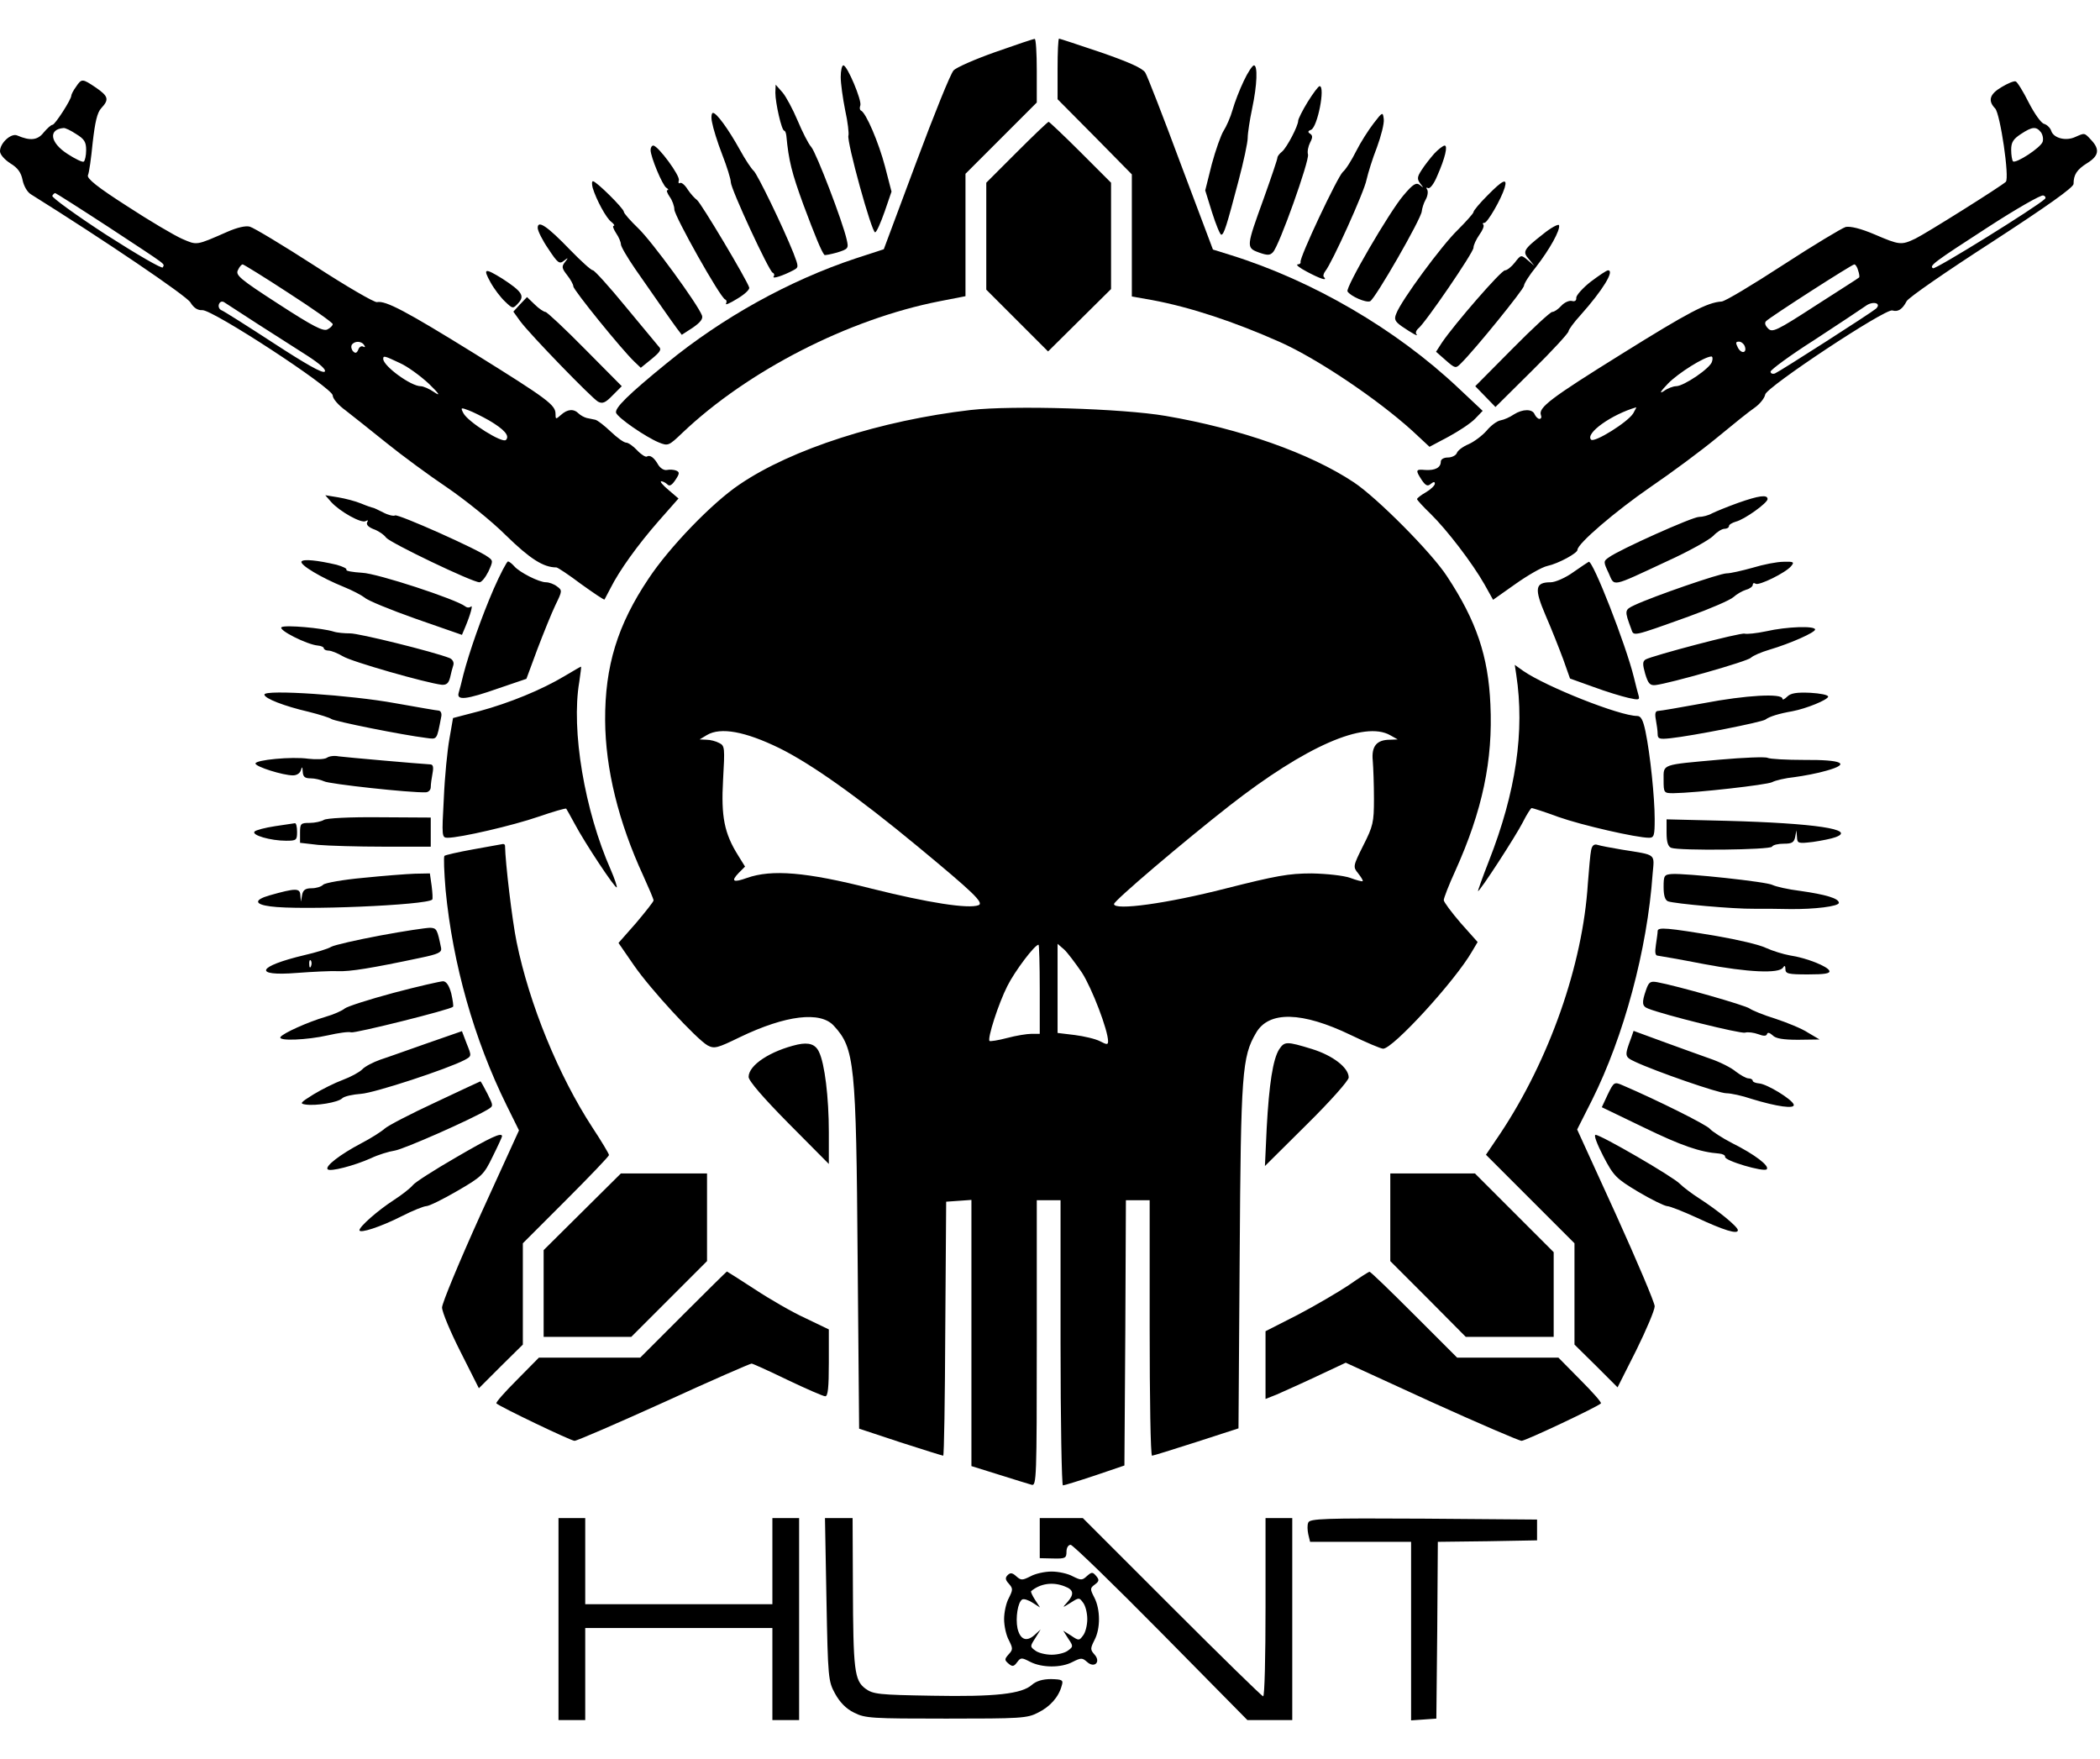 <svg height="2094" viewBox="10 19 706.9 566.1" width="2500" xmlns="http://www.w3.org/2000/svg"><path d="m345.1 23.5c-6.8 2.4-13.2 5.2-14.1 6.2-1 1-6.6 14.9-12.6 31l-10.9 29.2-9.5 3.1c-22.3 7.4-44.8 19.9-63.5 35.2-13 10.6-17.7 15.2-17.1 16.8.8 1.8 9.8 8 14.3 9.9 3.2 1.3 3.4 1.2 8-3.2 22-20.9 55.9-38.3 86.6-44.3l8.7-1.7v-41.2l12-12 12-12v-10.7c0-6-.3-10.8-.7-10.7-.5 0-6.4 2-13.2 4.4zm20.9 5.7v10.2l12.5 12.6 12.5 12.7v41.1l6.8 1.2c12.9 2.4 27.7 7.3 43.2 14.2 12.7 5.7 32.7 19.2 44.4 29.8l5.8 5.4 6.4-3.4c3.5-1.9 7.6-4.6 9-6.1l2.5-2.6-8.3-7.8c-20.9-19.7-48.9-36-76.4-44.6l-6.1-1.9-10.8-28.7c-5.9-15.9-11.3-29.8-12-30.9-1-1.5-5.5-3.5-15-6.8-7.4-2.5-13.8-4.6-14-4.6-.3 0-.5 4.6-.5 10.2z"/><path d="m293 31.9c0 2.2.7 7.2 1.5 11.2.9 4 1.3 7.9 1.1 8.5-.7 1.8 7.9 33 9 32.6.5-.1 1.9-3.3 3.2-7l2.3-6.7-2.2-8.5c-2.1-8-6.4-18.1-8.1-18.8-.4-.2-.5-.9-.2-1.7.6-1.6-4.4-13.5-5.7-13.5-.5 0-.9 1.8-.9 3.9zm135.7 1.3c-1.4 2.9-3.1 7.3-3.8 9.8s-2.1 5.6-3 7-2.7 6.5-4 11.3l-2.2 8.8 2.3 7.4c1.3 4.1 2.7 7.5 3.1 7.5.9 0 1.8-2.9 5.8-18.1 1.7-6.4 3.1-12.9 3.1-14.5s.7-6.1 1.5-9.9c1.7-8 1.9-14.5.6-14.5-.5 0-2.1 2.4-3.4 5.2zm-393.1 2c-.9 1.2-1.6 2.6-1.6 3 0 1.3-5.5 9.8-6.3 9.8-.5 0-1.8 1.2-3 2.6-2 2.6-4.5 2.9-8.9 1-2-.9-5.8 2.5-5.8 5.3 0 1.1 1.5 2.8 3.5 4.1 2.5 1.5 3.6 3.1 4.1 5.6.4 2 1.6 4.1 2.8 4.8 24.8 15.5 52.4 34.2 53.7 36.4 1.1 1.8 2.4 2.7 4 2.6 3.5-.2 43.9 26.2 43.9 28.7 0 1.1 1.9 3.3 4.4 5.1 2.3 1.8 8.5 6.7 13.7 10.9s14.3 10.9 20.4 15c6 4.1 15 11.3 19.8 16.1 8.1 7.9 12.6 10.8 17 10.8.4 0 4.2 2.5 8.3 5.6 4.2 3 7.7 5.4 7.9 5.2.1-.2 1-1.9 2-3.8 3-6 9.2-14.6 16.2-22.6l6.7-7.6-3.4-2.9c-1.9-1.6-3-2.9-2.4-2.9.5 0 1.5.5 2.1 1.1.7.7 1.5.2 2.7-1.6 1.4-2.1 1.4-2.6.2-3.1-.7-.3-2.2-.4-3.1-.2-1 .2-2.2-.6-2.9-1.7-1.4-2.5-2.8-3.5-3.9-2.8-.4.2-1.9-.7-3.2-2.1s-3-2.6-3.7-2.6c-.8 0-3.1-1.7-5.2-3.7s-4.4-3.8-5.2-4-2.1-.4-2.9-.6-2.1-.9-2.7-1.5c-1.7-1.7-3.8-1.5-6 .5-1.7 1.5-1.8 1.5-1.8-.4 0-3-2.7-5-27.3-20.3-23.1-14.3-29.9-17.9-32.8-17.3-.8.2-10.3-5.3-20.9-12.2-10.7-6.9-20.5-12.8-21.9-13.2s-4.3.3-7.5 1.7c-10.7 4.7-10.2 4.6-15.3 2.4-2.7-1.2-11-6.1-18.5-11-10-6.4-13.6-9.3-13.2-10.4.4-.8 1.1-5.8 1.6-11 .8-6.9 1.5-10.1 2.9-11.6 2.7-2.9 2.4-4-1.8-6.9-4.6-3.1-4.8-3.1-6.7-.3zm0 15.9c2.8 1.7 3.4 2.7 3.4 5.4 0 1.9-.4 3.6-.8 3.9s-2.9-.9-5.5-2.6c-5.9-3.8-6.5-8.3-1.3-8.7.5-.1 2.4.8 4.2 2zm11.2 31.5c20.5 13.5 18.5 12 18 13.4-.2.6-8.8-4.4-19.1-11-10.3-6.7-18.4-12.6-18.1-13.1s.7-.9 1-.9c.2 0 8.4 5.2 18.2 11.6zm60.3 22c8.2 5.3 14.9 10 14.9 10.5s-.8 1.3-1.8 1.8c-1.4.7-4.8-1-16.5-8.6-13-8.4-14.5-9.7-13.6-11.4.5-1.1 1.2-1.9 1.6-1.9.3 0 7.3 4.3 15.4 9.6zm-10.6 10.3c5.5 3.5 13.1 8.4 16.9 10.8 4.5 2.9 6.5 4.8 5.9 5.4-.7.7-6.6-2.7-17.2-9.6-8.9-5.8-16.8-10.8-17.6-11.1-.7-.3-1.1-1.2-.8-2s1-1.1 1.7-.7c.6.4 5.6 3.6 11.1 7.2zm36.1 7.3c.4.6.3.8-.3.5-.6-.4-1.4.1-1.7 1-.5 1.2-1 1.3-1.7.6-.6-.6-.8-1.6-.5-2.2.9-1.4 3.3-1.4 4.2.1zm12 6c2.5 1.1 6.9 4.3 9.8 7 3.4 3.3 4 4.3 1.9 2.9-1.7-1.2-3.8-2.1-4.7-2.1-3.3 0-12.6-6.8-12.6-9.2 0-1.2.5-1 5.6 1.4zm30 19.3c5.1 3 7.1 5.2 5.7 6.6-1.2 1.2-12.7-6-14.3-9-1-1.9-.9-2 1.7-1 1.6.6 4.6 2.1 6.9 3.4zm509.2-112.2c-4.1 2.4-4.7 4.6-2.2 7.2 1.7 1.7 4.9 23.4 3.6 24.7-1.4 1.4-26.9 17.4-30.4 19.1-4.8 2.3-5.4 2.2-13.8-1.4-4.7-2-8.1-2.8-9.7-2.5-1.3.4-10.8 6.1-21.1 12.8s-19.6 12.3-20.7 12.3c-4.8.3-11.1 3.6-33.7 17.7-23.8 14.8-28 18-27.1 20.5.3.7.1 1.3-.5 1.3-.5 0-1.2-.7-1.6-1.5-.7-1.9-4-1.9-7 0-1.3.9-3.3 1.8-4.5 2s-3.3 1.8-4.7 3.5c-1.5 1.7-4.2 3.7-6 4.5-1.9.8-3.7 2.1-4 3-.3.8-1.7 1.5-3 1.5-1.4 0-2.4.6-2.4 1.4 0 2-1.9 3-5.2 2.8-3.3-.3-3.4 0-1.2 3.4 1.3 1.9 2 2.2 3 1.3 1-.8 1.4-.8 1.4-.1 0 .6-1.3 1.9-3 2.9-1.6.9-3 2-3 2.3s2.1 2.6 4.6 5c5.5 5.4 14 16.5 18.1 23.7l2.9 5.2 7.5-5.3c4.1-2.9 8.9-5.7 10.8-6.1 3.7-.8 10.1-4.3 10.1-5.4 0-2.1 12.9-13.1 24.5-21.1 7.2-4.9 17.3-12.4 22.5-16.7s10.9-8.9 12.7-10.1c1.7-1.2 3.3-3.2 3.5-4.4.4-2.5 40.4-29 42.8-28.3 1.9.6 3.4-.4 4.8-3.1.6-1.2 13.5-10.1 28.7-19.9 18.6-12.1 27.5-18.4 27.5-19.6 0-3.1 1.1-4.8 4.6-7 3.9-2.4 4.3-4.6 1.4-7.7-2.4-2.6-2.2-2.5-5.4-1.1-3.2 1.5-7.3.4-8.1-2-.3-1-1.4-2.1-2.4-2.4-1-.2-3.3-3.5-5.2-7.2-1.9-3.8-3.9-7-4.4-7.1-.6-.2-2.7.7-4.7 1.9zm13.2 15.2c.6.8.9 2.2.6 3.2-.6 2-9.1 7.5-10 6.6-.3-.4-.6-2.1-.6-3.9 0-2.5.7-3.6 3.3-5.3 3.8-2.5 5.1-2.6 6.7-.6zm1.3 22.5c-2.8 2.7-36.8 23.8-37.6 23.3-1.4-.8.2-2 18.6-13.9 9.4-6.1 17.8-10.9 18.5-10.6.7.2 1 .8.5 1.2zm-62.8 24.1c.4 1.1.5 2.2.3 2.3-.1.2-6.8 4.4-14.7 9.5-13.1 8.5-14.5 9.1-15.9 7.7-1-1-1.3-1.9-.7-2.5 1.5-1.5 28.9-19.1 29.7-19.1.4 0 1 .9 1.3 2.1zm6 12.8c-1.6 1.4-32.5 21.2-34 21.8-.8.3-1.5 0-1.5-.6s6.6-5.5 14.8-10.7c8.1-5.3 15.8-10.4 17.2-11.4 2.4-1.8 5.5-1 3.5.9zm-44.2 12.6c.9 2.3-1.1 2.8-2.3.5-.8-1.6-.8-2 .4-2 .7 0 1.6.7 1.9 1.5zm-11 5.2c-.5 2.2-9.5 8.3-12.1 8.3-.9 0-2.9.7-4.2 1.7-1.6 1-1 0 1.5-2.6 3.4-3.5 12.3-9.1 14.6-9.1.4 0 .5.8.2 1.7zm-26.5 17.4c-1.8 3-13.1 10-14.2 8.9-2.1-2.1 6.9-8.5 15.2-10.9.1-.1-.3.8-1 2zm-288.8-107.9c0 3.4 2.1 12.8 3 12.8.3 0 .6.8.7 1.7.8 8.4 1.8 12.4 5.7 23.1 4 10.7 6.1 15.8 7.1 17 .2.2 2.1-.2 4.3-.8 3.8-1.2 3.9-1.4 3.2-4.4-1.3-5.9-10.2-29.1-11.9-31.1-1-1.1-3-5.1-4.6-8.9s-3.9-8.1-5.1-9.5l-2.3-2.6zm179.2 3.1c-1.8 2.9-3.2 5.8-3.2 6.3 0 1.8-3.8 9-5.4 10.4-.9.7-1.6 1.6-1.6 2.1s-2.1 6.7-4.6 13.7c-5.9 16.3-6 16.6-1.6 18.2 2.8 1 3.7 1 4.7-.1 2.1-2.1 12.3-30.8 11.8-32.9-.3-1 .1-2.8.7-4 .9-1.7.9-2.4 0-3-.8-.5-.8-.9.3-1.3 2.2-.8 4.9-14.7 2.9-14.7-.4 0-2.2 2.4-4 5.3zm-200.5 6.9c.3 1.8 1.8 6.7 3.4 10.8s2.9 8.3 2.9 9.3c0 2.3 12.9 30.1 14.1 30.5.5.2.7.8.3 1.3-.5.9 3.2-.3 6.6-2.1 1.9-1 1.9-1.1.1-5.8-3.6-9-12.2-26.7-13.4-27.7-.7-.6-2.8-3.7-4.6-7-4-7.2-7.9-12.5-9.1-12.5-.5 0-.7 1.5-.3 3.2zm222.7.3c-1.7 2.2-4.4 6.4-5.9 9.4s-3.5 6.2-4.5 7c-1.8 1.7-14.7 29-14.2 30.3.1.5-.4.8-1 .8-.7.1.7 1.2 3.2 2.5 4.3 2.3 7 3.2 5.7 1.8-.4-.3-.2-1.2.4-2 2.2-2.6 13.2-26.9 13.9-30.8.5-2.2 2-7.1 3.5-10.9 1.4-3.8 2.5-8.1 2.3-9.5-.3-2.5-.4-2.5-3.4 1.4zm-120.2 9.8-10.2 10.2v36l10.4 10.4 10.4 10.4 10.6-10.5 10.6-10.5v-35.8l-10.3-10.3c-5.6-5.6-10.5-10.2-10.7-10.2-.3 0-5.1 4.6-10.8 10.3zm-123.2-.8c0 2.3 4 11.9 5.3 12.7.7.4.8.8.4.8-.5 0-.1 1 .7 2.2.9 1.2 1.6 3.2 1.6 4.3 0 2.2 15.5 29.8 17.1 30.3.5.2.6.8.3 1.4-.4.6 1.3-.1 3.7-1.6 2.4-1.4 4.3-3.1 4.1-3.8-.6-2.3-16.4-28.8-17.6-29.5-.7-.5-2.1-2-3.1-3.5-.9-1.5-2.1-2.5-2.6-2.2s-.6-.1-.4-.9c.6-1.4-7-11.7-8.6-11.7-.5 0-.9.7-.9 1.5zm263.8 1.2c-1.4 1.6-3.3 4-4.3 5.6-1.5 2.3-1.5 3-.4 4.5 1.2 1.5 1.2 1.6-.1.5-1.3-1-2.3-.4-5.6 3.5-4.7 5.5-19.6 31.1-18.8 32.3 1 1.6 6.2 3.9 7.6 3.3 1.6-.6 17.3-27.9 17.4-30.3.1-.9.6-2.7 1.3-3.9s.9-2.8.5-3.4-.3-.8.3-.5c.6.4 2-1.4 3.1-4.1 2.7-6.1 3.6-10.2 2.5-10.2-.5 0-2.1 1.2-3.5 2.7zm-283.3 11.5c1.2 4 4.6 10.3 6.3 11.5.9.7 1.2 1.3.8 1.3-.5 0-.1 1.1.8 2.5.9 1.3 1.6 3 1.6 3.7 0 .8 2.2 4.5 4.8 8.3 7.1 10.2 12.3 17.7 14.1 20.1l1.6 2.1 3.7-2.4c2.6-1.8 3.5-3 3.1-4.1-1.4-3.8-16.9-25-21.4-29.3-2.7-2.6-4.9-5.1-4.9-5.6 0-1.1-9.3-10.3-10.4-10.3-.4 0-.4 1-.1 2.2zm301.2 2.6c-2.6 2.6-4.7 5.1-4.7 5.6 0 .4-2.4 3.1-5.3 6-5.3 5.1-19.1 23.8-20.7 28.2-.8 1.9-.4 2.6 1.8 4.2 3.5 2.4 5.9 3.7 5 2.7-.4-.4-.1-1.3.6-1.9 2.4-1.9 18.6-25.6 18.6-27.2 0-.9.9-2.8 2-4.4 1.1-1.5 1.7-3 1.3-3.4-.3-.3-.2-.6.4-.6 1 0 5.6-7.9 6.8-11.8 1-3.4-.6-2.7-5.8 2.6zm-319.7 10.9c0 1 1.6 4.2 3.6 7.1 3.1 4.7 3.7 5.2 5.2 4s1.6-1.1.4.4-1.1 2.1.7 4.4c1.2 1.5 2.1 3.2 2.1 3.8 0 1.2 16.3 21.3 20.5 25.3l2.2 2.1 3.7-3c2.9-2.4 3.4-3.2 2.3-4.2-.6-.8-5.7-6.8-11.2-13.5-5.4-6.6-10.4-12.1-10.9-12.1-.6 0-4-3.1-7.7-6.9-7.8-8.1-10.9-10.1-10.9-7.4zm338.3 2.2c-6.5 5.1-6.9 5.8-4.6 8.4l1.8 2.2-2.2-1.9c-2.3-1.9-2.3-1.9-4.4.8-1.1 1.4-2.6 2.6-3.3 2.6-1.3 0-17 18.1-21.2 24.3l-2 3.1 3.3 2.9c3.1 2.7 3.3 2.8 5 1.1 4.8-4.7 21.3-25.1 21.3-26.2 0-.7 1.8-3.6 4.1-6.4 4.5-5.8 8.2-12.4 7.7-14-.2-.5-2.7.8-5.5 3.1zm-354.2 16.1c1.2 2.2 3.4 5.1 4.9 6.5 2.6 2.5 2.7 2.5 4.5.5 2.2-2.4 1.2-3.9-5.4-8.2-6-3.7-6.6-3.5-4 1.2zm370.4-.2c-2.7 2.1-4.9 4.6-4.9 5.4.1 1-.5 1.4-1.5 1.1-.9-.2-2.5.5-3.5 1.6-1.1 1.2-2.4 2.1-3.1 2.1-.6 0-6.7 5.6-13.5 12.5l-12.4 12.5 3.4 3.5 3.4 3.5 12.3-12.2c6.8-6.7 12.3-12.7 12.3-13.3 0-.5 1.8-3 4.1-5.5 7.4-8.3 11.5-15 9.2-15-.5 0-3 1.7-5.8 3.8zm-360.4 7.6-2.3 2.5 2.3 3.2c3.4 4.6 24.1 25.9 26.2 27.1 1.5.8 2.5.4 4.9-2.1l3.1-3.1-12.4-12.5c-6.8-6.9-12.8-12.5-13.3-12.5s-2.2-1.1-3.6-2.5l-2.6-2.5zm151.7 35.6c-30.2 3.5-60.3 13.1-77.9 25.1-9.1 6.1-23.6 21.1-30.6 31.7-10.4 15.5-14.7 29.4-14.6 47.7.1 16.3 4.5 34.2 12.8 52.2 1.9 4.2 3.5 7.9 3.5 8.4 0 .4-2.7 3.8-5.9 7.6l-5.9 6.7 5.1 7.4c5.7 8.3 21.2 25 24.9 27.1 2.3 1.2 3.3.9 10.9-2.8 15.4-7.4 27.1-8.8 31.6-3.8 7 7.6 7.5 12.6 8 78.4l.5 57.2 13.9 4.6c7.7 2.5 14.2 4.5 14.4 4.5.3 0 .6-19.2.7-42.8l.3-42.7 4.3-.3 4.2-.3v89.6l9.3 2.9c5 1.6 10 3.1 11 3.4 1.6.4 1.7-2.3 1.7-47.7v-48.1h8v48c0 26.4.4 48 .8 48s5.3-1.5 10.7-3.3l10-3.4.3-44.6.2-44.7h8v43c0 23.6.3 43 .8 43 .4 0 7.1-2.1 14.9-4.6l14.2-4.6.4-58.1c.4-61.7.8-67 5.5-75 4.3-7.5 15.5-7.2 31.9.7 5.2 2.5 10.1 4.6 10.9 4.6 3.3 0 24.2-22.8 29.9-32.7l1.9-3.2-5.7-6.4c-3.1-3.6-5.7-7.1-5.7-7.7 0-.7 1.7-5.1 3.9-9.9 9.1-20.2 12.7-37.2 11.8-56-.7-16.2-4.7-28.1-14.6-43.1-5.1-7.9-23.5-26.4-31.3-31.6-14.7-9.8-38.2-18.1-63.4-22.4-14.5-2.5-51.5-3.6-65.6-2zm-64.5 113.8c10.9 5.4 26.4 16.4 46.7 33.2 18.6 15.4 22.3 18.9 20.4 19.7-3.4 1.3-16.9-.8-36.1-5.6-22-5.6-33.5-6.5-41.8-3.6-4.7 1.7-5.6 1.2-2.8-1.7l2.1-2.1-2.3-3.7c-4.7-7.5-5.8-13.1-5.1-25.5.6-10.7.6-11.5-1.3-12.4-1.1-.6-3-1.1-4.3-1.1l-2.3-.1 2.5-1.5c4.6-2.7 12.8-1.2 24.3 4.4zm205.7-4.3 2.5 1.4-2.6.1c-4.5 0-6.3 2.2-5.8 7.1.2 2.4.4 8.2.4 12.9 0 7.8-.3 9.1-3.6 15.6-3.5 7-3.5 7.2-1.7 9.4 1 1.3 1.7 2.4 1.5 2.6-.1.2-2.1-.3-4.2-1.1-2.3-.8-7.9-1.4-13-1.5-7.7 0-12 .8-29 5.1-19.5 5-37.5 7.5-37.5 5.2 0-1.1 23.4-21 39-33.2 25.5-19.9 45.3-28.6 54-23.6zm-118 85.5v15h-2.8c-1.5 0-5.2.6-8.2 1.4s-5.7 1.2-5.9 1c-.8-.8 3-12.6 6-18.5 2.5-5 9.2-13.9 10.5-13.9.2 0 .4 6.7.4 15zm14.2-5.6c3.4 5.3 8.8 19.4 8.8 23.1 0 1.2-.4 1.2-2.7 0-1.5-.8-5.4-1.7-8.5-2.1l-5.8-.7v-30l2.2 1.9c1.1 1 3.8 4.6 6 7.8zm-252.7-158.4c2.9 3.2 10.2 7.3 11.6 6.4.8-.4.9-.3.5.4-.4.8.4 1.6 2.1 2.3 1.5.5 3.5 1.8 4.3 2.9 1.5 1.8 29 15 31.4 15 .7 0 2-1.6 3-3.6 1.6-3.5 1.6-3.7-.1-4.9-3.4-2.6-30.4-14.6-31.3-14-.5.3-2.3-.1-4-1-1.6-.8-3.2-1.6-3.5-1.6-.2 0-2-.6-3.9-1.4s-5.4-1.7-7.8-2.1l-4.3-.7zm473.5.3c-3.6 1.3-7.5 2.9-8.7 3.5-1.2.7-3.2 1.2-4.4 1.2-2.2 0-26.8 11-30.3 13.6-1.9 1.3-1.9 1.5-.1 5.3 2.1 4.6.4 5 19.7-4 7.3-3.3 14.2-7.2 15.5-8.5 1.2-1.3 2.9-2.4 3.8-2.4.8 0 1.5-.4 1.5-.9s1-1.1 2.3-1.5c2.9-.7 10.7-6.3 10.7-7.6 0-1.6-2.9-1.2-10 1.3zm-483.5 19.7c-.7 1.1 6.7 5.5 14.1 8.5 3 1.2 6.2 2.9 7.2 3.7.9.9 8.7 4.1 17.2 7.1l15.5 5.4 1.1-2.6c1.8-4.3 2.7-7.7 1.9-6.9-.5.4-1.3.4-1.9-.1-3.1-2.4-29.6-11.1-34.7-11.3-3.2-.2-5.5-.6-5.3-1 .3-.4-1.2-1.1-3.3-1.7-6.4-1.5-11.2-2-11.8-1.1zm64.7 9.2c-4.2 9.7-8.2 21.2-10.2 28.8-.6 2.5-1.3 5.3-1.6 6.2-.8 2.7 2.6 2.3 13.4-1.5l9.4-3.2 3.7-10c2.1-5.5 4.8-12.2 6.1-14.9 2.3-4.7 2.3-4.9.5-6.2-1-.8-2.7-1.4-3.7-1.4-2.4 0-9-3.4-10.7-5.4-.8-.9-1.7-1.6-2.1-1.6s-2.6 4.2-4.8 9.2zm363.4-5.6c-2.6 1.9-6.1 3.4-7.6 3.4-5.3 0-5.6 2.1-1.7 11.2 2 4.6 4.6 11.2 5.9 14.7l2.3 6.5 7.8 2.8c4.3 1.6 9.6 3.2 11.8 3.7 3.5.8 3.9.7 3.5-.7-.3-1-1-3.7-1.6-6.2-2.7-11-13.8-39.4-15.2-38.9-.2.1-2.5 1.6-5.2 3.5zm60.4-1.5c-3.6 1-7.5 1.9-8.8 1.9-2.3 0-24.6 7.7-31 10.7-3.4 1.6-3.4 1.8-1.1 8 .9 2.5-.1 2.8 19.4-4.2 7.2-2.6 13.9-5.5 15-6.5s3-2.1 4.3-2.5c1.2-.3 2.2-1.1 2.2-1.6 0-.6.4-.8 1-.4 1.1.7 10.1-3.7 11.9-5.9 1.2-1.4.9-1.6-2.5-1.5-2.2 0-6.8.9-10.4 2zm-495.2 20c-1.4.9 8.6 5.9 12.2 6.2 1.1.1 2 .5 2 .9s.7.8 1.6.8 3.1.9 4.8 1.9c2.8 1.8 28.1 9 33.3 9.6 1.6.1 2.3-.5 2.8-2.4.3-1.4.8-3.3 1.1-4.2.3-1-.3-2-1.3-2.4-5.3-2.1-30.7-8.4-33.5-8.3-1.8 0-4.3-.2-5.5-.6-3.8-1.2-16.2-2.3-17.5-1.5zm499.7 1.4c-3.3.7-6.5 1-7.2.8-1.2-.5-31.1 7.4-33.4 8.7-1 .7-1 1.6-.1 4.8 1 3.3 1.6 4 3.5 3.8 4.9-.6 31-8 32.1-9.2.7-.7 3.5-1.9 6.2-2.7 7.1-2.1 15.4-5.8 15.4-6.8 0-1.3-9.5-1-16.5.6z"/><path d="m200 233.6c-7.7 4.6-18.4 9-28.7 11.8l-8.8 2.3-1.2 6.9c-.7 3.8-1.6 12.9-1.9 20.1-.7 12.9-.7 13.3 1.3 13.3 4.2 0 21.9-4.1 30.6-7.1 4.9-1.7 9.1-2.9 9.3-2.7.2.3 1.5 2.6 2.9 5.2 3.4 6.4 13.6 21.8 14.1 21.3.2-.2-.7-2.9-2-5.9-8.8-19.9-13.4-47-10.6-63.3.4-2.8.7-5 .6-5.1 0-.1-2.6 1.4-5.6 3.2zm320.4-.5c2.9 19-.1 39.5-9.2 62.7-2.2 5.6-3.8 10.2-3.7 10.2.7 0 12.7-18.5 15.1-23.2 1.3-2.6 2.7-4.8 3-4.8s4.4 1.3 9 3c7.9 2.8 26.3 7 30.5 7 1.7 0 1.9-.8 1.9-6.3 0-7.2-1.5-21.8-3.1-29.5-.8-3.8-1.5-5.2-2.8-5.2-5.9 0-30.8-9.9-38.4-15.2l-2.8-2zm-421.4 6.7c0 1.3 6.7 3.9 14.9 5.8 3.6.9 7.1 2 7.6 2.4 1 .8 23.9 5.4 32 6.4 3.7.5 3.5.8 5-7 .3-1.2-.1-2.1-.8-2.2-.6 0-7.3-1.2-14.7-2.5-14.7-2.7-44-4.7-44-2.9zm512.6.7c-.9.9-1.6 1.2-1.6.7 0-1.9-12.4-1.2-26.5 1.5-7.7 1.4-14.6 2.6-15.3 2.6-1 0-1.2.9-.8 3 .3 1.6.6 3.8.6 4.8 0 1.6.6 1.8 4.3 1.4 7.5-.8 30.8-5.4 32-6.3 1.3-1 4.5-2 9.1-2.8 4.7-.9 11.8-3.8 12-4.9 0-.6-2.7-1.1-6-1.3-4.6-.2-6.6.1-7.8 1.3zm-491.6 20.6c-.8.5-3.6.6-6.2.3-5.6-.8-17.8.4-17.8 1.6 0 1.1 9.3 4 12.6 4 1.3 0 2.4-.7 2.7-1.8.4-1.3.5-1.1.6.5.1 1.8.7 2.3 2.7 2.3 1.4 0 3.4.5 4.5 1 1.6.9 29 3.9 34.2 3.7.9 0 1.7-.8 1.7-1.7 0-1 .3-3.1.6-4.7.4-2.1.2-3-.8-3-3.7-.2-28.6-2.4-30.8-2.7-1.4-.3-3.2-.1-4 .5zm469 .6c-20 1.8-19 1.4-19 6.8 0 4.4.1 4.5 3.3 4.5 7.6-.1 31.4-2.8 33.2-3.7 1.1-.6 4.5-1.4 7.5-1.7 3-.4 7.9-1.3 10.9-2.2 8.2-2.3 5.3-3.7-7.6-3.6-5.9 0-11.5-.3-12.3-.7s-8-.1-16 .6zm-470 20.3c-.8.5-3 1-4.7 1-3.1 0-3.3.2-3.3 3.4v3.3l6.1.7c3.4.3 13.3.6 22 .6h15.9v-9.8l-17.2-.1c-10.1-.1-17.9.3-18.8.9zm452 4.3c0 3.2.5 4.7 1.6 5.1 2.7 1 33.2.7 33.9-.4.3-.6 2.1-1 4-1 2.7 0 3.4-.4 3.8-2.3l.4-2.2.2 2.3c.1 2.1.4 2.2 5.4 1.6 2.8-.4 6.3-1.1 7.6-1.6 7.1-2.6-7-4.7-36.6-5.5l-20.3-.5zm-468.4-2.2c-3.3.5-6.4 1.3-6.9 1.8-1.2 1.2 5.4 3.1 10.6 3.1 3.5 0 3.7-.2 3.7-3 0-1.7-.3-2.9-.7-2.9-.5.1-3.5.5-6.7 1z"/><path d="m169.3 291.9c-5 .9-9.4 1.9-9.7 2.2s-.1 5.5.4 11.5c2.4 24.9 9.6 50.3 20.5 72.4l4.2 8.5-13 28.5c-7.1 15.7-12.9 29.7-12.9 31.1 0 1.5 2.8 8.2 6.2 14.9l6.2 12.3 7.4-7.4 7.4-7.3v-34.1l14.5-14.5c8-8 14.5-14.8 14.5-15.2s-2.5-4.6-5.6-9.3c-11.4-17.5-21.2-41.4-25.5-62.4-1.5-7.3-3.8-26.7-3.9-32.4 0-.4-.3-.6-.7-.6-.5.1-4.9.9-10 1.8zm376.3.3c-.3 1.3-.7 6.3-1.1 11.2-1.7 27.4-13 59.4-29.5 84.2l-4.8 7.1 14.9 14.9 14.9 14.9v34.1l7.3 7.2 7.2 7.2 6.3-12.5c3.4-6.9 6.2-13.5 6.2-14.8 0-1.2-5.9-15.1-13-30.8l-13.1-28.7 5-9.9c10.7-21.4 18.6-50.6 20.4-76.1.6-7 1.5-6.3-10.3-8.2-3.6-.6-7.3-1.3-8.2-1.6-1.2-.4-1.9.2-2.2 1.8zm-413.4 9.3c-6.7.6-12.8 1.7-13.4 2.3-.7.7-2.4 1.2-3.9 1.2-2.1 0-2.9.6-3.2 2.2l-.4 2.3-.2-2.2c-.1-2.4-1.6-2.4-10.4.1-5.2 1.5-5.1 3 .3 3.7 9.9 1.4 52.7-.4 54.5-2.3.2-.2.1-2.2-.2-4.6l-.6-4.2-5.1.1c-2.8.1-10.6.7-17.4 1.4zm437.8 3.1c0 2.9.5 4.4 1.5 4.8 2.3.8 22 2.6 29 2.5 3.3 0 8.7 0 12 .1 8.2.1 16.5-.9 16.5-2.1 0-1.5-4.5-2.8-12.9-4-4.2-.5-8.4-1.5-9.4-2-1.9-1.1-29.3-4-33.9-3.7-2.6.2-2.8.5-2.8 4.4zm-432 16.3c-8 1.5-15.4 3.2-16.5 3.8-1.1.7-5.1 1.9-9 2.8-16 3.8-17.5 7.2-2.6 6 5.3-.4 11.5-.7 13.8-.6 4 .2 11.4-1 27.9-4.5 5.8-1.2 7.1-1.8 6.9-3.2-1.3-6.4-1.5-6.8-3.7-6.9-1.3 0-8.8 1.1-16.8 2.6zm-23.3 10.3c-.3.8-.6.5-.6-.6-.1-1.1.2-1.7.5-1.3.3.3.4 1.2.1 1.9z"/><path d="m568 319.4c0 .6-.3 2.7-.6 4.7-.4 2.6-.2 3.6.7 3.6.8.1 7.7 1.3 15.4 2.8 14.8 2.8 25.4 3.3 26.7 1.2.5-.8.8-.7.8.5 0 1.6 1 1.8 7.6 1.8 5.6 0 7.5-.3 7.2-1.2-.5-1.5-7.8-4.4-13.3-5.2-2.2-.4-5.8-1.5-8-2.5-2.2-1.1-9.6-2.8-16.5-4-16.7-2.8-20-3.1-20-1.7zm-425.5 20.8c-8.2 2.2-15.7 4.6-16.5 5.3s-3.7 2-6.5 2.8c-5.8 1.7-14.3 5.5-15.1 6.8-.8 1.4 8.9 1 16-.6 3.5-.8 7-1.3 7.8-1 1.2.4 33.3-7.6 34.3-8.6.2-.3-.1-2.3-.6-4.5-.7-2.6-1.6-4-2.7-4.1-.9 0-8.4 1.7-16.7 3.9zm421.6-1c-1.5 4.3-1.4 5.5.7 6.3 5.2 2.1 31 8.5 32.6 8.1 1-.3 3 0 4.4.5 1.8.7 2.8.7 3 0s.9-.5 1.9.4c1 1.1 3.6 1.5 8.6 1.5l7.2-.1-3.9-2.3c-2.1-1.4-7.1-3.4-11-4.7-3.9-1.2-7.8-2.8-8.6-3.4-1.4-1.1-24.6-7.7-31.2-8.9-2.3-.4-2.8 0-3.7 2.6zm-410.1 17.9c-6.3 2.2-13.5 4.8-16 5.6-2.5.9-5.2 2.3-6.1 3.3-.9.9-3.8 2.5-6.5 3.5s-7.1 3.2-9.9 4.9c-4.5 2.8-4.7 3.1-2.6 3.4 3.5.5 10.9-.7 12.3-2.1.7-.7 3.6-1.3 6.3-1.5 4.6-.3 29.2-8.4 34.9-11.4 2.4-1.3 2.4-1.3.7-5.5l-1.6-4.2zm405.1-1.8c-2.3 6.2-2.3 6.4 1.3 8.1 6.8 3.2 28.1 10.6 30.7 10.6 1.5 0 5.3.8 8.5 1.9 8.5 2.6 14.7 3.5 14.2 1.9-.6-1.8-9-6.9-11.6-7.1-1.2-.1-2.2-.5-2.2-.9s-.6-.8-1.4-.8-2.7-1.1-4.3-2.3c-1.5-1.3-5.5-3.3-8.8-4.4-3.3-1.2-10.4-3.7-15.8-5.7l-9.8-3.6zm-280.6 2.3c-9.1 2.1-16.5 6.9-16.5 10.9 0 1.3 4.8 6.9 13.5 15.7l13.5 13.6v-10.7c0-11.8-1.4-23.1-3.3-27-1.2-2.6-3.4-3.3-7.2-2.5zm162.1 1.6c-2.1 3.3-3.4 11.7-4.2 26.4l-.6 12.9 14.1-14c8-7.9 14.1-14.8 14.1-15.8 0-3.3-5.3-7.4-12.4-9.6-8.5-2.6-9.2-2.6-11 .1zm-284.1 17.9c-8.2 3.8-15.9 7.8-17 8.8s-4.7 3.3-8 5c-7 3.7-12.2 7.7-11.2 8.7.8.9 8.9-1.2 14.5-3.7 2.5-1.2 6.1-2.3 8.1-2.6 3.1-.5 25.8-10.5 31.4-13.9 1.8-1.1 1.8-1.2-.2-5.2-1.2-2.3-2.2-4.2-2.4-4.2-.1 0-6.9 3.2-15.2 7.1zm394.7-2.7-2 4.3 14.1 6.8c12.8 6.2 18.9 8.3 25.4 8.8 1.2.1 2.1.6 2 1.1-.3 1.3 13 5.2 14 4.2 1.1-1.1-4-5-11.6-8.8-3.5-1.8-6.8-4-7.5-4.8-.9-1.3-18-9.8-29.2-14.6-3-1.3-3.1-1.3-5.2 3zm-387.7 21.2c-7.1 4.1-13.7 8.3-14.5 9.3s-3.7 3.3-6.5 5.1c-5.4 3.5-11.5 8.9-11.5 10.1s7.1-1.1 14.2-4.7c3.7-1.9 7.5-3.4 8.3-3.4.9 0 5.6-2.3 10.4-5.1 8.3-4.8 9-5.5 11.9-11.5 1.8-3.6 3.2-6.7 3.2-6.9 0-1.5-3.8.3-15.5 7.1zm386.2-.4c3.5 6.7 4.3 7.5 11.8 12 4.4 2.6 8.7 4.7 9.7 4.8.9 0 5.4 1.8 10 3.9 9 4.2 13.8 5.7 13.8 4.2 0-1.2-6.8-6.7-13-10.7-2.5-1.6-5.4-3.8-6.5-4.9-2.3-2.4-26.6-16.5-28.4-16.5-.7 0 .5 3.1 2.6 7.2zm-343.7 18.7-13 12.9v29.2h29.5l12.8-12.8 12.7-12.7v-29.5h-29zm272 1.8v14.8l12.7 12.7 12.7 12.8h29.6v-28.5l-13.3-13.3-13.2-13.2h-28.5z"/><path d="m240 448.5-14.5 14.5h-34.1l-7.4 7.5c-4.1 4.1-7.2 7.6-6.9 7.9 1.3 1.2 25.1 12.6 26.3 12.6.8 0 14.4-5.9 30.1-13 15.7-7.2 29-13 29.5-13 .4 0 5.9 2.5 12.1 5.5 6.3 3 12 5.5 12.7 5.5.9 0 1.2-2.9 1.2-11.3v-11.2l-7.9-3.8c-4.4-2-12-6.4-17-9.7-5.1-3.3-9.3-6-9.4-6s-6.7 6.5-14.7 14.5zm224-9.9c-3.6 2.4-11.3 6.9-17.2 10l-10.8 5.5v22.8l3.8-1.5c2-.9 8.1-3.6 13.4-6.1l9.8-4.6 28.8 13.2c15.9 7.2 29.6 13.1 30.4 13.1 1.3 0 25.5-11.4 26.7-12.6.3-.3-2.8-3.8-6.9-7.9l-7.4-7.5h-34.1l-14.5-14.5c-8-8-14.7-14.5-15-14.4-.3 0-3.4 2-7 4.5zm-266 112.4v34h9v-31h63v31h9v-68h-9v29h-63v-29h-9zm90.2-6.6c.5 26.5.6 27.5 2.9 31.7 1.6 2.9 3.7 5.1 6.4 6.4 3.7 1.9 6 2 31 2s27.3-.1 30.9-2c4.1-2 7-5.3 8-9.1.6-1.9.2-2.1-3.6-2.2-2.9 0-5 .7-6.4 1.9-3.4 3.1-12.4 4.1-33.6 3.7-18.1-.3-19.9-.5-22.5-2.4-3.7-2.8-4.1-6.1-4.2-34.7l-.1-22.7h-9.3zm71.8-20.7v6.8l4.5.1c4.1.1 4.5-.1 4.5-2.3 0-1.3.6-2.3 1.4-2.3.7 0 14.4 13.3 30.4 29.5l29.1 29.5h15.1v-68h-9v30c0 16.5-.3 30-.8 30-.4 0-14.2-13.5-30.7-30l-30-30h-14.5zm90.4-5.2c-.4.8-.3 2.6 0 4l.6 2.5h34v60.1l4.3-.3 4.2-.3.3-29.7.2-29.8 16.7-.2 16.7-.3v-7l-38.2-.3c-33.4-.2-38.3 0-38.8 1.3z"/><path d="m349.2 536.2c-.9.9-.8 1.6.4 2.9 1.4 1.6 1.4 2 0 4.8-.9 1.6-1.6 4.8-1.6 7.1s.7 5.5 1.6 7.1c1.4 2.8 1.4 3.2-.1 4.8-1.4 1.6-1.4 1.9 0 3.1 1.3 1.1 1.8 1 2.9-.5 1.2-1.6 1.5-1.6 4.4-.1 3.9 2 10.4 2.1 14.3 0 2.8-1.4 3.2-1.4 4.8 0 2.5 2.3 4.8 0 2.5-2.5-1.4-1.6-1.4-2 0-4.8 2.1-3.9 2-10.4 0-14.3-1.5-2.9-1.5-3.2.1-4.4 1.5-1.1 1.6-1.6.5-2.9-1.2-1.4-1.5-1.4-3.1 0-1.6 1.5-2 1.5-4.8.1-1.6-.9-4.8-1.6-7.1-1.6s-5.5.7-7.1 1.6c-2.8 1.4-3.2 1.4-4.8 0-1.3-1.2-2-1.3-2.9-.4zm19.2 3.8c3 1.1 3.3 2.6.9 5.3-1.8 2-1.8 2 1.1.2 2.8-1.8 2.9-1.8 4.2 0 .8 1 1.4 3.5 1.4 5.5s-.6 4.5-1.4 5.5c-1.3 1.8-1.5 1.8-4 .1l-2.7-1.7 1.7 2.7c1.7 2.5 1.7 2.7-.1 4-1 .8-3.5 1.4-5.5 1.4s-4.5-.6-5.5-1.4c-1.8-1.3-1.8-1.4 0-4.2l1.8-2.9-2.1 1.9c-2.7 2.4-4.8 1.5-5.7-2.3-.7-3.5.1-8.8 1.6-9.7.6-.3 2.1.2 3.5 1.1l2.5 1.6-1.7-2.6c-.9-1.4-1.5-2.7-1.3-2.9 3.1-2.6 7.3-3.2 11.3-1.6z"/></svg>
